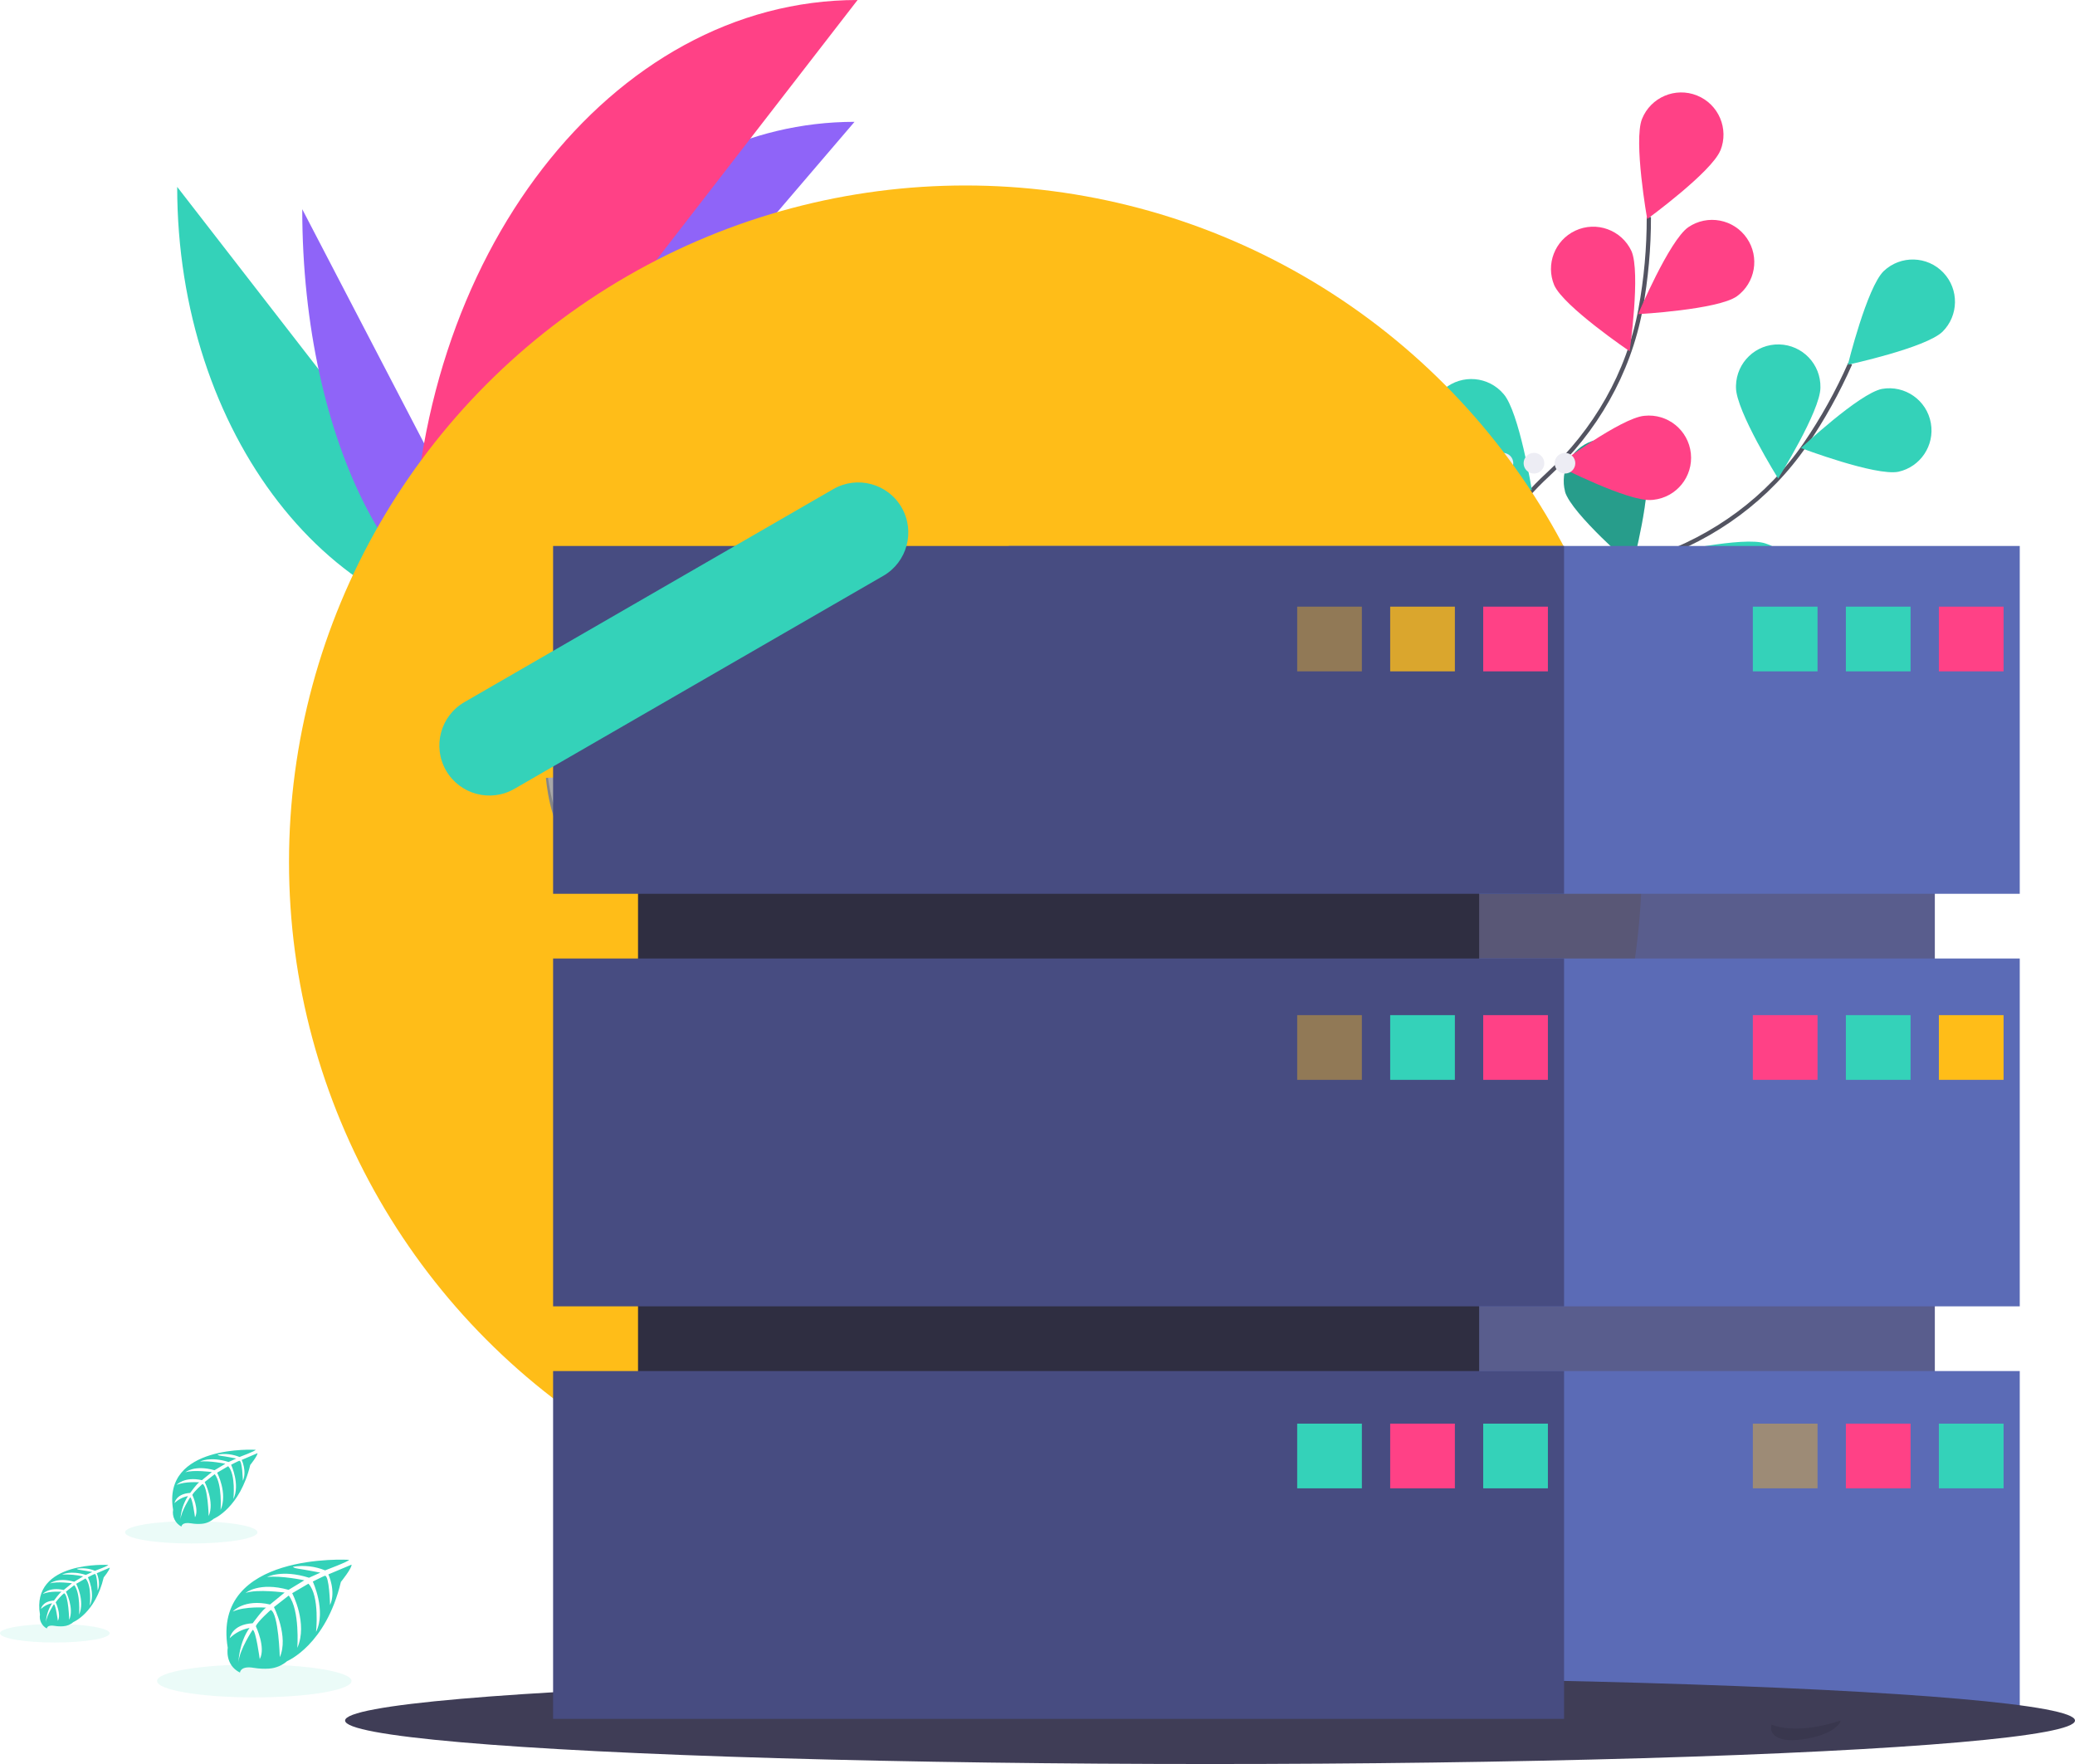 <?xml version="1.0" encoding="utf-8"?>
<!-- Generator: Adobe Illustrator 23.0.4, SVG Export Plug-In . SVG Version: 6.00 Build 0)  -->
<svg version="1.1" id="fb638577-3af1-4e62-8e8d-f046cc0653af"
	 xmlns="http://www.w3.org/2000/svg" xmlns:xlink="http://www.w3.org/1999/xlink" x="0px" y="0px" viewBox="0 0 979.24 832.36"
	 style="enable-background:new 0 0 979.24 832.36;" xml:space="preserve">
<style type="text/css">
	.st0{fill:none;stroke:#535461;stroke-width:2;stroke-miterlimit:10;}
	.st1{fill:#34D2B9;}
	.st2{opacity:0.25;enable-background:new    ;}
	.st3{fill:#FF4186;}
	.st4{fill:#EDEDF4;}
	.st5{fill:#8F64F8;}
	.st6{fill:#FFBD18;}
	.st7{fill:#A8A8A8;}
	.st8{opacity:0.2;enable-background:new    ;}
	.st9{opacity:0.9;fill:#474C81;enable-background:new    ;}
	.st10{fill:#5B6BB6;}
	.st11{opacity:0.4;fill:#FFBD18;enable-background:new    ;}
	.st12{fill:#3F3D56;}
	.st13{opacity:0.1;fill:#34D2B9;enable-background:new    ;}
	.st14{opacity:0.1;enable-background:new    ;}
	.st15{fill:#2F2E41;}
	.st16{fill:#474C81;}
	.st17{opacity:0.8;fill:#FFBD18;enable-background:new    ;}
	.st18{fill-rule:evenodd;clip-rule:evenodd;fill:#34D2B9;}
</style>
<g>
	<g>
		<path class="st0" d="M664.78,368.45c0,0,46-81.52,115.32-105c29.09-9.86,54.48-28.4,71.84-53.74c8.22-12.03,15.32-24.8,21.2-38.13
			"/>
		<path class="st1" d="M916.73,156.51c-7.9,7.66-44.68,15.59-44.68,15.59s9-36.53,16.92-44.19c7.99-7.57,20.61-7.22,28.17,0.77
			C924.58,136.53,924.39,148.89,916.73,156.51z"/>
		<path class="st1" d="M895.92,222.6c-10.79,2.14-46-11.19-46-11.19s27.42-25.76,38.22-27.9c10.84-1.91,21.18,5.33,23.08,16.17
			c1.85,10.51-4.91,20.62-15.33,22.92H895.92z"/>
		<path class="st1" d="M820.17,294.12c-10.4-3.6-34-32.87-34-32.87s36.68-8.39,47.07-4.79c10.51,3.27,16.39,14.43,13.12,24.95
			c-3.27,10.51-14.43,16.39-24.95,13.12c-0.4-0.12-0.79-0.26-1.17-0.41H820.17z"/>
		<path class="st1" d="M750.66,335.36c-10.86-1.79-39.1-26.64-39.1-26.64s34.69-14.51,45.59-12.72
			c10.87,1.79,18.23,12.06,16.43,22.92C771.79,329.8,761.53,337.16,750.66,335.36z"/>
		<path class="st1" d="M819.25,182.87c0,11,19.9,42.92,19.9,42.92s19.94-31.9,19.95-42.9c0.25-11-8.47-20.12-19.48-20.37
			s-20.12,8.47-20.37,19.48c-0.01,0.3-0.01,0.6,0,0.89L819.25,182.87L819.25,182.87z"/>
		<path class="st1" d="M738.6,232.09c3.29,10.5,31.84,35,31.84,35s9.48-36.41,6.2-46.91c-3.74-10.35-15.17-15.71-25.52-11.96
			c-9.72,3.52-15.14,13.88-12.48,23.87H738.6z"/>
		<path class="st1" d="M666.76,290.69c1.49,10.9,25.49,39.88,25.49,39.88s15.5-34.28,14-45.19c-1.3-10.93-11.21-18.74-22.14-17.44
			s-18.74,11.21-17.44,22.14c0.02,0.2,0.05,0.4,0.08,0.61H666.76z"/>
		<path class="st2" d="M750.66,335.36c-10.86-1.79-39.1-26.64-39.1-26.64s34.69-14.51,45.59-12.72
			c10.87,1.79,18.23,12.06,16.43,22.92C771.79,329.8,761.53,337.16,750.66,335.36z"/>
		<path class="st2" d="M738.6,232.09c3.29,10.5,31.84,35,31.84,35s9.48-36.41,6.2-46.91c-3.74-10.35-15.17-15.71-25.52-11.96
			c-9.72,3.52-15.14,13.88-12.48,23.87H738.6z"/>
		<path class="st2" d="M666.76,290.69c1.49,10.9,25.49,39.88,25.49,39.88s15.5-34.28,14-45.19c-1.3-10.93-11.21-18.74-22.14-17.44
			s-18.74,11.21-17.44,22.14c0.02,0.2,0.05,0.4,0.08,0.61H666.76z"/>
		<path class="st0" d="M667.43,366.83c0,0,9-93.17,62.88-142.73c22.59-20.8,38.29-48.05,43.9-78.24
			c2.63-14.33,3.95-28.88,3.92-43.45"/>
		<path class="st3" d="M811.88,70.98c-4.12,10.2-34.53,32.38-34.53,32.38s-6.55-37-2.44-47.25c4.11-10.22,15.73-15.16,25.95-11.05
			c10.22,4.11,15.16,15.73,11.05,25.95L811.88,70.98z"/>
		<path class="st3" d="M819.64,139.83c-9,6.33-46.57,8.4-46.57,8.4s14.64-34.66,23.64-41c9.09-6.21,21.49-3.89,27.7,5.2
			C830.51,121.35,828.39,133.5,819.64,139.83L819.64,139.83z"/>
		<path class="st3" d="M779.36,235.91c-11,0.92-44.44-16.26-44.44-16.26s30.13-22.53,41.1-23.45c10.95-1.17,20.76,6.76,21.93,17.71
			c1.17,10.95-6.76,20.76-17.71,21.93C779.94,235.87,779.65,235.9,779.36,235.91L779.36,235.91z"/>
		<path class="st1" d="M732.52,301.74c-10.66,2.77-46.55-8.51-46.55-8.51s25.89-27.3,36.54-30.06c10.65-2.76,21.52,3.63,24.29,14.29
			c2.76,10.65-3.63,21.52-14.29,24.29h0.01V301.74z"/>
		<path class="st3" d="M733.47,134.56c4.45,10.07,35.59,31.18,35.59,31.18s5.3-37.25,0.85-47.31c-4.68-9.96-16.54-14.25-26.51-9.58
			C733.74,113.39,729.37,124.72,733.47,134.56z"/>
		<path class="st1" d="M679.66,212.25c7.26,8.27,43.29,19.1,43.29,19.1s-6.08-37.13-13.35-45.4c-7.09-8.42-19.66-9.51-28.08-2.42
			c-8.42,7.09-9.51,19.66-2.42,28.08C679.28,211.83,679.47,212.04,679.66,212.25z"/>
		<path class="st1" d="M637.72,294.94c5.76,9.38,39.44,26.14,39.44,26.14s0.28-37.62-5.48-47c-5.76-9.39-18.04-12.33-27.43-6.57
			c-9.39,5.76-12.33,18.04-6.57,27.43H637.72z"/>
		<circle class="st4" cx="738.54" cy="218.57" r="4.88"/>
		<circle class="st4" cx="723.91" cy="218.57" r="4.88"/>
		<circle class="st4" cx="709.27" cy="218.57" r="4.88"/>
	</g>
	<path class="st1" d="M83.62,88.18c0,116.15,72.86,210.13,162.91,210.13"/>
	<path class="st5" d="M221.47,269.98c0-117.45,81.31-212.49,181.8-212.49"/>
	<path class="st5" d="M142.64,98.71c0,110.33,46.46,199.6,103.88,199.6"/>
	<path class="st3" d="M194.58,271.52C194.58,121.44,288.56,0,404.71,0"/>
	<circle class="st6" cx="455.61" cy="406.74" r="319.22"/>
	<path class="st7" d="M472.68,367.05c0,0,29.42-0.91,38.29-7.22c8.87-6.31,45.25-13.85,47.45-3.73c2.2,10.13,44.21,50.36,11,50.63
		s-77.17-5.17-86.02-10.56C474.54,390.77,472.68,367.05,472.68,367.05z"/>
	<path class="st8" d="M570.01,403.2c-33.21,0.27-77.17-5.17-86.02-10.56c-6.74-4.1-9.42-18.83-10.32-25.63
		c-0.62,0.03-0.98,0.04-0.98,0.04s1.86,23.73,10.71,29.12c8.85,5.39,52.81,10.83,86.02,10.56c9.59-0.08,12.9-3.49,12.72-8.54
		C580.8,401.24,577.14,403.15,570.01,403.2z"/>
	<rect x="516.14" y="303.42" class="st9" width="396.95" height="461.83"/>
	<rect x="476.07" y="257.62" class="st10" width="477.1" height="164.12"/>
	<rect x="476.07" y="452.28" class="st10" width="477.1" height="164.12"/>
	<rect x="476.07" y="646.94" class="st10" width="477.1" height="164.12"/>
	<rect x="827.21" y="286.25" class="st1" width="30.53" height="30.53"/>
	<rect x="871.11" y="286.25" class="st1" width="30.53" height="30.53"/>
	<rect x="915" y="286.25" class="st3" width="30.53" height="30.53"/>
	<rect x="827.21" y="479" class="st3" width="30.53" height="30.53"/>
	<rect x="871.11" y="479" class="st1" width="30.53" height="30.53"/>
	<rect x="915" y="479" class="st6" width="30.53" height="30.53"/>
	<rect x="827.21" y="671.75" class="st11" width="30.53" height="30.53"/>
	<rect x="871.11" y="671.75" class="st3" width="30.53" height="30.53"/>
	<rect x="915" y="671.75" class="st1" width="30.53" height="30.53"/>
	<ellipse class="st12" cx="571.05" cy="811.85" rx="408.19" ry="20.51"/>
	<g>
		<path class="st1" d="M164.69,736.01c0,0-64.85-3.91-57.21,41.52c0,0-1.53,8.04,5.77,11.69c0,0,0.11-3.37,6.64-2.22
			c2.33,0.38,4.7,0.5,7.06,0.34c3.18-0.22,6.2-1.47,8.6-3.56l0,0c0,0,18.24-7.53,25.32-37.33c0,0,5.25-6.49,5.03-8.16l-10.94,4.6
			c0,0,3.74,7.88,0.8,14.45c0,0-0.35-14.17-2.45-13.8c-0.43,0.08-5.69,2.73-5.69,2.73s6.43,13.8,1.53,23.76
			c0,0,1.84-16.95-3.59-22.76l-7.67,4.49c0,0,7.52,14.22,2.42,25.8c0,0,1.3-17.78-4.05-24.69l-6.98,5.45c0,0,7.07,13.99,2.76,23.61
			c0,0-0.57-20.69-4.28-22.26c0,0-6.14,5.38-7.02,7.67c0,0,4.83,10.15,1.83,15.52c0,0-1.84-13.8-3.34-13.8c0,0-6.14,9.13-6.72,15.34
			c0,0,0.26-9.31,5.25-16.26c-3.51,0.66-6.76,2.33-9.33,4.82c0,0,0.95-6.46,10.83-7.02c0,0,5.03-6.92,6.37-7.35
			c0,0-9.82-0.83-15.77,1.83c0,0,5.25-6.14,17.58-3.33l6.89-5.63c0,0-12.93-1.76-18.41,0.18c0,0,6.3-5.38,20.26-1.46l7.45-4.51
			c0,0-11.01-2.36-17.58-1.53c0,0,6.92-3.73,19.79,0.32l5.35-2.41c0,0-8.07-1.53-10.43-1.84c-2.36-0.31-2.5-0.91-2.5-0.91
			c5.12-0.85,10.37-0.27,15.17,1.69C153.43,740.96,164.88,736.71,164.69,736.01z"/>
		<ellipse class="st13" cx="120.01" cy="793.17" rx="45.89" ry="7.76"/>
		<path class="st1" d="M51.07,738.43c0,0-36.55-2.21-32.21,23.41c-0.46,2.67,0.86,5.32,3.25,6.58c0,0,0-1.89,3.74-1.24
			c1.31,0.22,2.65,0.28,3.97,0.18c1.8-0.12,3.51-0.82,4.86-2.01l0,0c0,0,10.28-4.23,14.26-21.04c0,0,2.96-3.65,2.84-4.6l-6.14,2.64
			c0,0,2.1,4.45,0.44,8.14c0,0-0.2-7.98-1.38-7.79c-0.25,0-3.21,1.53-3.21,1.53s3.64,7.76,0.89,13.39c0,0,1.04-9.56-2.02-12.82
			l-4.4,2.53c0,0,4.23,8.01,1.37,14.54c0,0,0.74-10.02-2.27-13.91l-3.94,3.07c0,0,3.99,7.88,1.53,13.3c0,0-0.31-11.66-2.41-12.55
			c-1.49,1.26-2.82,2.71-3.96,4.29c0,0,2.71,5.72,1.03,8.74c0,0-1.03-7.76-1.89-7.81c0,0-3.44,5.15-3.79,8.68
			c0.17-3.27,1.19-6.45,2.96-9.2c-1.98,0.38-3.81,1.32-5.26,2.71c0,0,0.54-3.64,6.14-3.96c0,0,2.84-3.9,3.59-4.14
			c0,0-5.54-0.46-8.88,1.03c0,0,2.94-3.44,9.89-1.87l3.9-3.18c0,0-7.29-1-10.38,0.11c0,0,3.56-3.07,11.43-0.83l4.23-2.53
			c-3.26-0.71-6.59-1-9.92-0.86c0,0,3.91-2.1,11.17,0.18l3.07-1.37c0,0-4.6-0.89-5.89-1.03s-1.4-0.51-1.4-0.51
			c2.88-0.49,5.84-0.16,8.54,0.95C44.82,741.21,51.19,738.83,51.07,738.43z"/>
		<ellipse class="st13" cx="25.88" cy="770.66" rx="25.88" ry="4.37"/>
		<path class="st1" d="M120.63,684.1c0,0-44.14-2.65-38.94,28.28c-0.55,3.22,1.04,6.43,3.93,7.95c0,0,0.08-2.3,4.6-1.53
			c1.59,0.27,3.2,0.35,4.8,0.23c2.15-0.14,4.2-0.97,5.83-2.38l0,0c0,0,12.41-5.12,17.24-25.4c0,0,3.56-4.42,3.42-5.57l-7.44,3.19
			c0,0,2.53,5.37,0.54,9.83c0,0-0.25-9.63-1.67-9.42c-0.29,0-3.87,1.87-3.87,1.87s4.37,9.36,1.07,16.17c0,0,1.24-11.53-2.45-15.49
			l-5.23,3.07c0,0,5.11,9.68,1.64,17.56c0,0,0.89-12.1-2.75-16.87l-4.75,3.71c0,0,4.8,9.53,1.87,16.06c0,0-0.38-14.08-2.9-15.14
			c0,0-4.16,3.67-4.8,5.17c0,0,3.3,6.92,1.26,10.57c0,0-1.26-9.39-2.29-9.43c0,0-4.14,6.23-4.6,10.48
			c0.21-3.94,1.44-7.76,3.57-11.07c-2.39,0.46-4.6,1.6-6.35,3.3c0,0,0.64-4.4,7.38-4.79c0,0,3.42-4.72,4.33-5
			c0,0-6.67-0.57-10.74,1.23c0,0,3.57-4.14,11.96-2.25l4.69-3.83c0,0-8.8-1.2-12.53,0.12c0,0,4.29-3.67,13.8-0.98l5.11-3.07
			c0,0-7.5-1.53-11.96-1.03c0,0,4.71-2.55,13.47,0.21l3.65-1.64c0,0-5.49-1.07-7.1-1.24c-1.61-0.17-1.7-0.63-1.7-0.63
			c3.48-0.58,7.05-0.18,10.32,1.15C113.03,687.48,120.81,684.59,120.63,684.1z"/>
		<ellipse class="st13" cx="90.26" cy="723.03" rx="31.24" ry="5.28"/>
	</g>
	<path class="st14" d="M868.58,811.86c-0.07,0.46-0.11,0.75-0.11,0.75s-2.7,5.93-17.67,8.09s-15-5-15-5s0.06-0.77,0.16-1.93
		C840.71,815.58,851.1,817.59,868.58,811.86z"/>
	<path class="st7" d="M257.63,367.05c0,0,29.42-0.91,38.29-7.22s45.25-13.85,47.45-3.73c2.2,10.13,44.21,50.36,11,50.63
		s-77.17-5.17-86.02-10.56S257.63,367.05,257.63,367.05z"/>
	<path class="st8" d="M354.96,403.2c-33.21,0.27-77.17-5.17-86.02-10.56c-6.74-4.1-9.42-18.83-10.32-25.63
		c-0.62,0.03-0.98,0.04-0.98,0.04s1.86,23.73,10.71,29.12c8.85,5.39,52.81,10.83,86.02,10.56c9.59-0.08,12.9-3.49,12.72-8.54
		C365.76,401.24,362.1,403.15,354.96,403.2z"/>
	<rect x="301.1" y="303.42" class="st15" width="396.95" height="461.83"/>
	<rect x="261.02" y="257.62" class="st16" width="477.1" height="164.12"/>
	<rect x="261.02" y="452.28" class="st16" width="477.1" height="164.12"/>
	<rect x="261.02" y="646.94" class="st16" width="477.1" height="164.12"/>
	<rect x="612.17" y="286.25" class="st11" width="30.53" height="30.53"/>
	<rect x="656.06" y="286.25" class="st17" width="30.53" height="30.53"/>
	<rect x="699.96" y="286.25" class="st3" width="30.53" height="30.53"/>
	<rect x="612.17" y="479" class="st11" width="30.53" height="30.53"/>
	<rect x="656.06" y="479" class="st1" width="30.53" height="30.53"/>
	<rect x="699.96" y="479" class="st3" width="30.53" height="30.53"/>
	<rect x="612.17" y="671.75" class="st1" width="30.53" height="30.53"/>
	<rect x="656.06" y="671.75" class="st3" width="30.53" height="30.53"/>
	<rect x="699.96" y="671.75" class="st1" width="30.53" height="30.53"/>
	<path class="st18" d="M219.15,331.31L393.23,230.8c11.3-6.52,25.74-2.65,32.26,8.65c6.52,11.3,2.65,25.74-8.64,32.26L242.77,372.22
		c-11.3,6.52-25.74,2.65-32.27-8.64C203.99,352.28,207.86,337.84,219.15,331.31z"/>
</g>
</svg>
